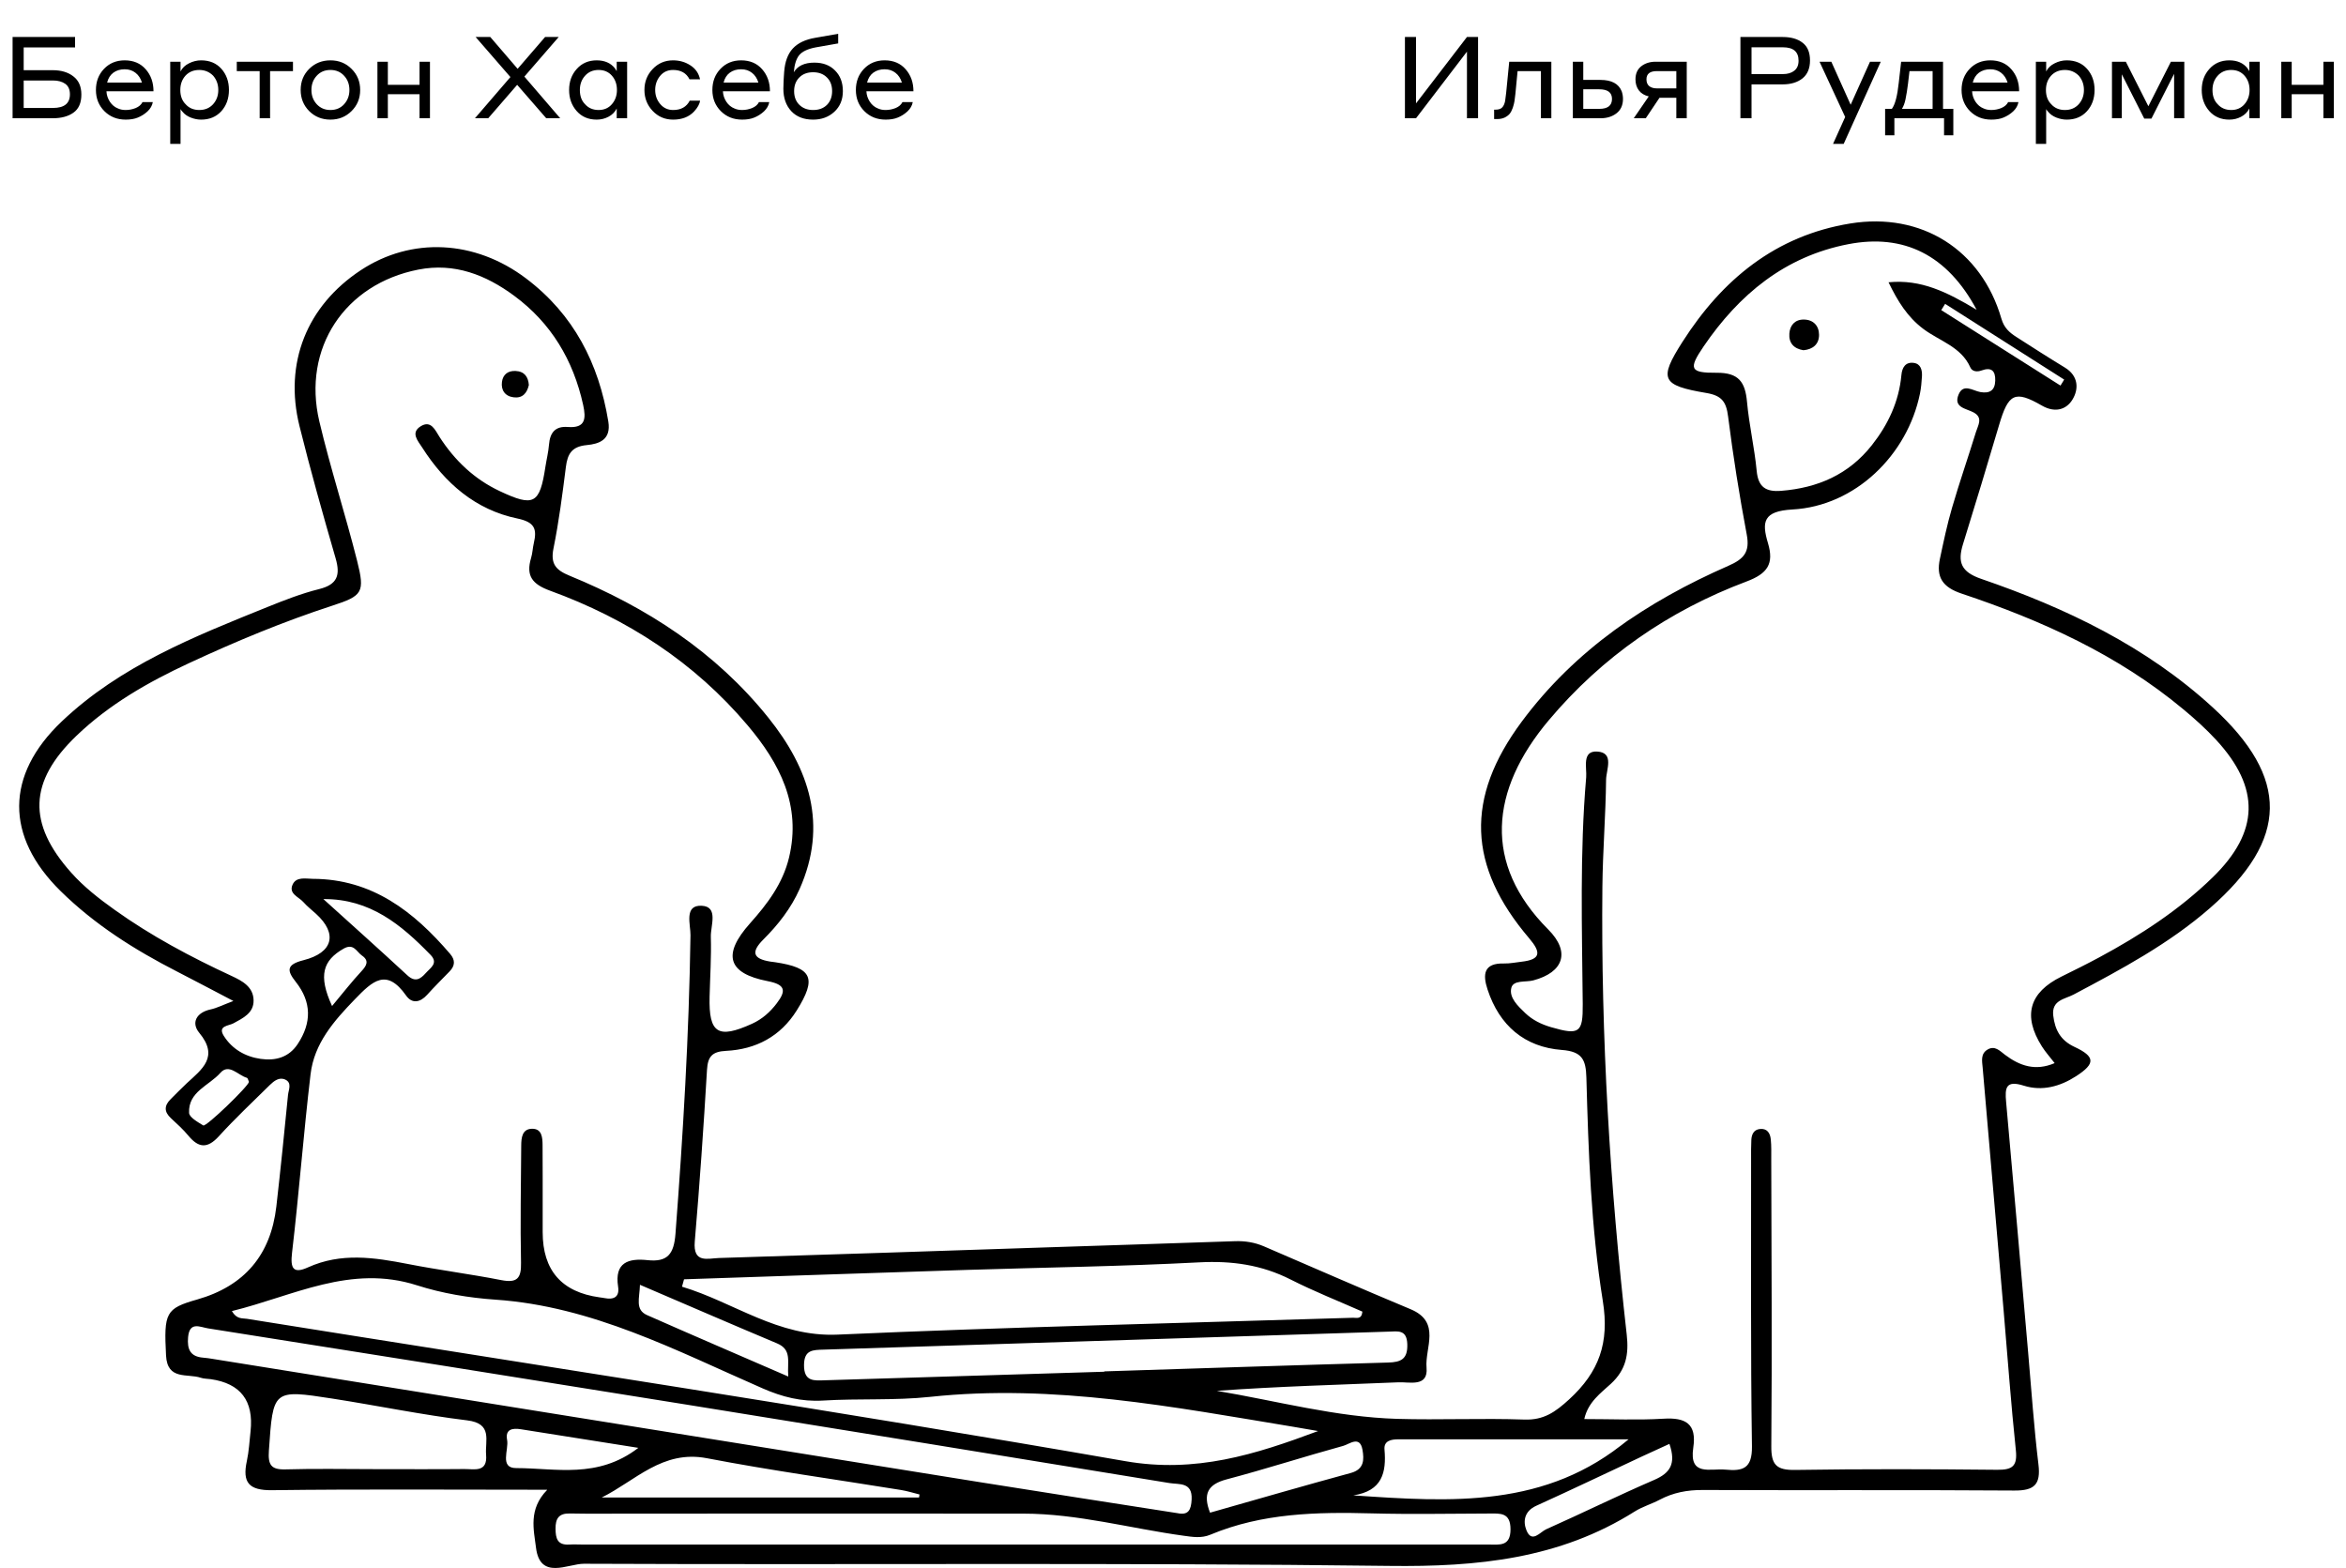 <svg width="615" height="411" viewBox="0 0 615 411" fill="none" xmlns="http://www.w3.org/2000/svg">
<path d="M6.21 18.4H13.8C16.04 18.4 17.85 18.94 19.23 20.02C20.63 21.08 21.33 22.67 21.33 24.79C21.33 26.97 20.64 28.55 19.26 29.53C17.9 30.51 16.08 31 13.8 31H3.3V9.7H19.68V12.43H6.21V18.4ZM13.89 21.1H6.21V28.3H13.89C16.85 28.3 18.33 27.11 18.33 24.73C18.33 23.47 17.92 22.55 17.1 21.97C16.28 21.39 15.21 21.1 13.89 21.1ZM32.678 15.82C34.998 15.82 36.837 16.6 38.197 18.16C39.557 19.7 40.237 21.62 40.237 23.92H27.907C27.948 24.9 28.247 25.82 28.808 26.68C29.367 27.52 30.087 28.11 30.968 28.45C31.547 28.71 32.208 28.84 32.947 28.84C33.828 28.84 34.697 28.67 35.557 28.33C36.417 27.97 37.017 27.45 37.358 26.77H40.057C39.898 27.67 39.438 28.48 38.678 29.2C37.917 29.9 37.068 30.44 36.127 30.82C35.267 31.18 34.208 31.36 32.947 31.36C30.707 31.36 28.848 30.62 27.367 29.14C25.887 27.66 25.148 25.81 25.148 23.59C25.148 21.37 25.858 19.52 27.277 18.04C28.698 16.56 30.497 15.82 32.678 15.82ZM32.678 18.16C31.517 18.16 30.527 18.46 29.707 19.06C28.907 19.66 28.367 20.52 28.087 21.64H37.208C36.867 20.54 36.307 19.69 35.528 19.09C34.748 18.47 33.797 18.16 32.678 18.16ZM47.327 28.6V37.72H44.627V16.18H47.327V18.73C47.787 17.81 48.527 17.1 49.547 16.6C50.567 16.08 51.627 15.82 52.727 15.82C54.947 15.82 56.717 16.56 58.037 18.04C59.357 19.52 60.017 21.37 60.017 23.59C60.017 25.83 59.347 27.69 58.007 29.17C56.667 30.63 54.907 31.36 52.727 31.36C51.827 31.36 50.917 31.18 49.997 30.82C49.097 30.46 48.387 29.96 47.867 29.32C47.587 29.02 47.407 28.78 47.327 28.6ZM47.267 23.59C47.267 25.15 47.727 26.39 48.647 27.31C49.547 28.33 50.747 28.84 52.247 28.84C53.727 28.84 54.927 28.34 55.847 27.34C56.767 26.32 57.227 25.07 57.227 23.59C57.227 22.13 56.777 20.88 55.877 19.84C54.877 18.84 53.667 18.34 52.247 18.34C50.747 18.34 49.537 18.84 48.617 19.84C47.717 20.84 47.267 22.09 47.267 23.59ZM68.072 31V18.64H62.072V16.18H76.802V18.64H70.802V31H68.072ZM86.619 15.82C88.839 15.82 90.689 16.57 92.169 18.07C93.669 19.55 94.419 21.39 94.419 23.59C94.419 25.79 93.659 27.64 92.139 29.14C90.639 30.62 88.799 31.36 86.619 31.36C84.399 31.36 82.539 30.61 81.039 29.11C79.559 27.61 78.819 25.77 78.819 23.59C78.819 21.37 79.569 19.52 81.069 18.04C82.569 16.56 84.419 15.82 86.619 15.82ZM86.619 28.84C88.099 28.84 89.299 28.33 90.219 27.31C91.139 26.29 91.599 25.05 91.599 23.59C91.599 22.09 91.129 20.84 90.189 19.84C89.269 18.84 88.079 18.34 86.619 18.34C85.139 18.34 83.939 18.85 83.019 19.87C82.099 20.87 81.639 22.11 81.639 23.59C81.639 25.07 82.109 26.32 83.049 27.34C83.989 28.34 85.179 28.84 86.619 28.84ZM98.943 31V16.18H101.673V22.24H109.983V16.18H112.713V31H109.983V24.7H101.673V31H98.943ZM143.196 31L135.576 22.24L127.986 31H124.506L133.806 20.2L124.686 9.7H128.526L135.696 18.04L142.896 9.7H146.466L137.466 20.08L146.856 31H143.196ZM161.671 31V28.45C161.191 29.39 160.471 30.11 159.511 30.61C158.571 31.11 157.541 31.36 156.421 31.36C154.241 31.36 152.491 30.61 151.171 29.11C149.851 27.61 149.191 25.77 149.191 23.59C149.191 21.39 149.861 19.55 151.201 18.07C152.541 16.57 154.281 15.82 156.421 15.82C158.481 15.82 160.061 16.5 161.161 17.86C161.441 18.26 161.611 18.52 161.671 18.64V16.18H164.401V31H161.671ZM161.731 23.59C161.731 22.09 161.291 20.84 160.411 19.84C159.531 18.84 158.371 18.34 156.931 18.34C155.451 18.34 154.261 18.85 153.361 19.87C152.461 20.87 152.011 22.11 152.011 23.59C152.011 25.17 152.461 26.41 153.361 27.31C154.261 28.33 155.451 28.84 156.931 28.84C158.371 28.84 159.531 28.33 160.411 27.31C161.291 26.29 161.731 25.05 161.731 23.59ZM183.517 20.8H180.757C179.937 19.16 178.497 18.34 176.437 18.34C175.037 18.34 173.907 18.86 173.047 19.9C172.187 20.94 171.757 22.17 171.757 23.59C171.757 25.01 172.197 26.24 173.077 27.28C173.957 28.32 175.087 28.84 176.467 28.84C178.527 28.84 179.977 28.02 180.817 26.38H183.517C183.417 27.26 182.887 28.22 181.927 29.26C180.587 30.66 178.767 31.36 176.467 31.36C174.327 31.36 172.537 30.6 171.097 29.08C169.657 27.56 168.937 25.73 168.937 23.59C168.937 21.43 169.657 19.6 171.097 18.1C172.537 16.58 174.317 15.82 176.437 15.82C178.137 15.82 179.657 16.26 180.997 17.14C182.337 18 183.177 19.22 183.517 20.8ZM194.279 15.82C196.599 15.82 198.439 16.6 199.799 18.16C201.159 19.7 201.839 21.62 201.839 23.92H189.509C189.549 24.9 189.849 25.82 190.409 26.68C190.969 27.52 191.689 28.11 192.569 28.45C193.149 28.71 193.809 28.84 194.549 28.84C195.429 28.84 196.299 28.67 197.159 28.33C198.019 27.97 198.619 27.45 198.959 26.77H201.659C201.499 27.67 201.039 28.48 200.279 29.2C199.519 29.9 198.669 30.44 197.729 30.82C196.869 31.18 195.809 31.36 194.549 31.36C192.309 31.36 190.449 30.62 188.969 29.14C187.489 27.66 186.749 25.81 186.749 23.59C186.749 21.37 187.459 19.52 188.879 18.04C190.299 16.56 192.099 15.82 194.279 15.82ZM194.279 18.16C193.119 18.16 192.129 18.46 191.309 19.06C190.509 19.66 189.969 20.52 189.689 21.64H198.809C198.469 20.54 197.909 19.69 197.129 19.09C196.349 18.47 195.399 18.16 194.279 18.16ZM213.488 16.42C215.768 16.42 217.578 17.11 218.918 18.49C220.278 19.85 220.958 21.65 220.958 23.89C220.958 26.13 220.208 27.94 218.708 29.32C217.228 30.68 215.378 31.36 213.158 31.36C210.718 31.36 208.808 30.62 207.428 29.14C206.048 27.64 205.358 25.68 205.358 23.26C205.358 22.8 205.368 22.46 205.388 22.24C205.388 21.8 205.398 21.47 205.418 21.25C205.418 21.05 205.438 20.69 205.478 20.17C205.518 19.71 205.548 19.27 205.568 18.85C205.768 16.17 206.528 14.12 207.848 12.7C209.168 11.28 211.128 10.35 213.728 9.91L219.728 8.86V11.38L213.788 12.43C211.728 12.83 210.308 13.5 209.528 14.44C208.748 15.38 208.268 16.88 208.088 18.94C209.108 17.26 210.908 16.42 213.488 16.42ZM213.158 28.84C214.678 28.84 215.888 28.39 216.788 27.49C217.688 26.57 218.138 25.37 218.138 23.89C218.138 22.37 217.678 21.17 216.758 20.29C215.858 19.39 214.658 18.94 213.158 18.94C211.638 18.94 210.428 19.4 209.528 20.32C208.628 21.22 208.178 22.41 208.178 23.89C208.178 25.39 208.638 26.59 209.558 27.49C210.478 28.39 211.678 28.84 213.158 28.84ZM231.896 15.82C234.216 15.82 236.056 16.6 237.416 18.16C238.776 19.7 239.456 21.62 239.456 23.92H227.126C227.166 24.9 227.466 25.82 228.026 26.68C228.586 27.52 229.306 28.11 230.186 28.45C230.766 28.71 231.426 28.84 232.166 28.84C233.046 28.84 233.916 28.67 234.776 28.33C235.636 27.97 236.236 27.45 236.576 26.77H239.276C239.116 27.67 238.656 28.48 237.896 29.2C237.136 29.9 236.286 30.44 235.346 30.82C234.486 31.18 233.426 31.36 232.166 31.36C229.926 31.36 228.066 30.62 226.586 29.14C225.106 27.66 224.366 25.81 224.366 23.59C224.366 21.37 225.076 19.52 226.496 18.04C227.916 16.56 229.716 15.82 231.896 15.82ZM231.896 18.16C230.736 18.16 229.746 18.46 228.926 19.06C228.126 19.66 227.586 20.52 227.306 21.64H236.426C236.086 20.54 235.526 19.69 234.746 19.09C233.966 18.47 233.016 18.16 231.896 18.16Z" fill="black"/>
<path d="M368.3 31V9.7H371.21V27.1L384.56 9.7H387.47V31H384.56V13.54L371.21 31H368.3ZM394.831 24.4L395.641 16.18H406.681V31H403.951V18.64H397.831L397.261 24.58C397.181 25.34 397.101 25.98 397.021 26.5C396.941 27.02 396.791 27.61 396.571 28.27C396.351 28.91 396.081 29.43 395.761 29.83C395.441 30.21 395.001 30.54 394.441 30.82C393.881 31.08 393.231 31.21 392.491 31.21H391.681V28.75H392.041C392.821 28.75 393.391 28.57 393.751 28.21C394.131 27.85 394.401 27.28 394.561 26.5C394.661 25.9 394.751 25.2 394.831 24.4ZM415.052 20.95H419.552C422.472 20.95 424.332 21.95 425.132 23.95C425.352 24.61 425.462 25.27 425.462 25.93C425.462 27.57 424.892 28.83 423.752 29.71C422.632 30.57 421.242 31 419.582 31H412.322V16.18H415.052V20.95ZM419.252 23.41H415.052V28.54H419.252C421.472 28.54 422.582 27.67 422.582 25.93C422.582 24.25 421.472 23.41 419.252 23.41ZM442.177 31H439.447V25.63H435.037L431.437 31H428.287L432.217 25.27C431.097 25.01 430.237 24.49 429.637 23.71C429.037 22.93 428.737 21.96 428.737 20.8C428.737 19.32 429.237 18.18 430.237 17.38C431.257 16.58 432.517 16.18 434.017 16.18H442.177V31ZM434.347 23.17H439.447V18.64H434.347C432.527 18.64 431.617 19.36 431.617 20.8C431.617 21.6 431.867 22.2 432.367 22.6C432.867 22.98 433.527 23.17 434.347 23.17ZM456.249 31V9.7H467.319C469.519 9.7 471.259 10.2 472.539 11.2C473.839 12.18 474.489 13.73 474.489 15.85C474.489 17.93 473.829 19.5 472.509 20.56C471.189 21.6 469.459 22.12 467.319 22.12H459.159V31H456.249ZM467.409 12.4H459.159V19.42H467.409C468.629 19.42 469.609 19.13 470.349 18.55C471.109 17.97 471.489 17.09 471.489 15.91C471.489 13.57 470.129 12.4 467.409 12.4ZM493.039 16.18L483.319 37.72H480.529L483.709 30.67L476.989 16.18H480.079L485.149 27.46L490.219 16.18H493.039ZM506.63 28.54V18.64H500.57L500.18 21.94C500 23.44 499.78 24.81 499.52 26.05C499.32 27.03 499.01 27.86 498.59 28.54H506.63ZM496.61 35.47H494.18V28.54H495.95C496.79 27.42 497.39 25.15 497.75 21.73L498.38 16.18H509.36V28.54H512.06V35.47H509.63V31H496.61V35.47ZM521.75 15.82C524.07 15.82 525.91 16.6 527.27 18.16C528.63 19.7 529.31 21.62 529.31 23.92H516.98C517.02 24.9 517.32 25.82 517.88 26.68C518.44 27.52 519.16 28.11 520.04 28.45C520.62 28.71 521.28 28.84 522.02 28.84C522.9 28.84 523.77 28.67 524.63 28.33C525.49 27.97 526.09 27.45 526.43 26.77H529.13C528.97 27.67 528.51 28.48 527.75 29.2C526.99 29.9 526.14 30.44 525.2 30.82C524.34 31.18 523.28 31.36 522.02 31.36C519.78 31.36 517.92 30.62 516.44 29.14C514.96 27.66 514.22 25.81 514.22 23.59C514.22 21.37 514.93 19.52 516.35 18.04C517.77 16.56 519.57 15.82 521.75 15.82ZM521.75 18.16C520.59 18.16 519.6 18.46 518.78 19.06C517.98 19.66 517.44 20.52 517.16 21.64H526.28C525.94 20.54 525.38 19.69 524.6 19.09C523.82 18.47 522.87 18.16 521.75 18.16ZM536.399 28.6V37.72H533.699V16.18H536.399V18.73C536.859 17.81 537.599 17.1 538.619 16.6C539.639 16.08 540.699 15.82 541.799 15.82C544.019 15.82 545.789 16.56 547.109 18.04C548.429 19.52 549.089 21.37 549.089 23.59C549.089 25.83 548.419 27.69 547.079 29.17C545.739 30.63 543.979 31.36 541.799 31.36C540.899 31.36 539.989 31.18 539.069 30.82C538.169 30.46 537.459 29.96 536.939 29.32C536.659 29.02 536.479 28.78 536.399 28.6ZM536.339 23.59C536.339 25.15 536.799 26.39 537.719 27.31C538.619 28.33 539.819 28.84 541.319 28.84C542.799 28.84 543.999 28.34 544.919 27.34C545.839 26.32 546.299 25.07 546.299 23.59C546.299 22.13 545.849 20.88 544.949 19.84C543.949 18.84 542.739 18.34 541.319 18.34C539.819 18.34 538.609 18.84 537.689 19.84C536.789 20.84 536.339 22.09 536.339 23.59ZM553.65 31V16.18H557.28L563.19 27.85L569.1 16.18H572.61V31H569.94V19.36L564 31.09H562.11L556.23 19.48V31H553.65ZM589.659 31V28.45C589.179 29.39 588.459 30.11 587.499 30.61C586.559 31.11 585.529 31.36 584.409 31.36C582.229 31.36 580.479 30.61 579.159 29.11C577.839 27.61 577.179 25.77 577.179 23.59C577.179 21.39 577.849 19.55 579.189 18.07C580.529 16.57 582.269 15.82 584.409 15.82C586.469 15.82 588.049 16.5 589.149 17.86C589.429 18.26 589.599 18.52 589.659 18.64V16.18H592.389V31H589.659ZM589.719 23.59C589.719 22.09 589.279 20.84 588.399 19.84C587.519 18.84 586.359 18.34 584.919 18.34C583.439 18.34 582.249 18.85 581.349 19.87C580.449 20.87 579.999 22.11 579.999 23.59C579.999 25.17 580.449 26.41 581.349 27.31C582.249 28.33 583.439 28.84 584.919 28.84C586.359 28.84 587.519 28.33 588.399 27.31C589.279 26.29 589.719 25.05 589.719 23.59ZM598.035 31V16.18H600.765V22.24H609.075V16.18H611.805V31H609.075V24.7H600.765V31H598.035Z" fill="black"/>
<g clip-path="url(#clip0_211_93)">
<path d="M143.372 390.549C118.382 390.549 94.855 390.366 71.329 390.667C65.235 390.745 63.483 388.666 64.712 383.017C65.261 380.481 65.392 377.839 65.68 375.237C66.551 367.235 63.069 362.675 55.231 361.56C54.368 361.442 53.452 361.468 52.641 361.193C49.137 360.004 43.867 361.939 43.526 355.348C42.951 344.142 43.409 343.031 51.687 340.677C64.049 337.155 70.967 329.035 72.441 316.317C73.552 306.575 74.546 296.833 75.501 287.079C75.632 285.719 76.625 283.888 74.781 283.025C73.212 282.293 71.826 283.378 70.728 284.45C66.229 288.883 61.612 293.224 57.362 297.893C54.394 301.148 52.079 300.978 49.411 297.762C48.025 296.088 46.391 294.61 44.795 293.133C42.964 291.433 43.043 289.812 44.769 288.125C46.168 286.752 47.515 285.326 48.954 283.993C52.955 280.305 57.48 277.076 52.236 270.76C50.065 268.145 51.451 265.438 55.218 264.627C56.813 264.287 58.317 263.503 61.181 262.417C55.479 259.436 50.955 257.03 46.39 254.689C35.288 249.001 24.826 242.398 15.881 233.598C1.365 219.319 1.352 203.235 16.182 189.139C31.548 174.546 50.876 166.897 70.087 159.143C74.52 157.352 79.032 155.586 83.661 154.436C88.487 153.233 89.258 150.748 87.977 146.342C84.642 134.835 81.386 123.302 78.508 111.69C74.402 95.149 80.457 80.164 94.555 70.854C107.88 62.054 124.541 62.89 137.893 72.985C150.408 82.439 156.973 95.254 159.471 110.513C160.255 115.325 157.025 116.384 153.821 116.685C149.911 117.051 148.773 118.973 148.342 122.439C147.44 129.565 146.524 136.718 145.099 143.752C144.275 147.832 145.687 149.441 149.323 150.931C169.566 159.234 187.574 170.885 201.41 188.132C212.16 201.522 217.09 216.246 209.61 233.075C207.36 238.122 203.999 242.424 200.128 246.281C196.82 249.577 197.369 251.355 201.907 252.087C202.338 252.153 202.77 252.192 203.202 252.257C212.931 253.709 214.174 256.415 208.851 264.915C204.588 271.714 198.18 275.101 190.346 275.493C186.737 275.676 185.547 276.919 185.338 280.475C184.449 295.473 183.415 310.485 182.134 325.457C181.637 331.302 185.547 329.89 188.476 329.798C217.234 328.922 245.978 327.954 274.722 327C291.056 326.464 307.389 325.954 323.723 325.391C326.391 325.3 328.902 325.692 331.36 326.751C344.163 332.269 356.926 337.853 369.795 343.227C377.863 346.601 373.495 353.361 373.966 358.565C374.424 363.704 369.52 362.266 366.643 362.383C350.78 363.037 334.904 363.469 318.989 364.619C334.747 367.274 350.244 371.497 366.264 371.968C377.366 372.295 388.495 371.759 399.598 372.151C404.698 372.334 407.719 370.177 411.328 366.882C419.201 359.677 421.934 352.04 420.182 341.109C417.082 321.769 416.402 302.09 415.866 282.489C415.735 277.834 414.781 275.663 409.458 275.258C399.663 274.513 393.072 268.864 389.96 259.41C388.639 255.409 388.953 252.44 394.302 252.584C395.806 252.623 397.336 252.296 398.853 252.126C403.979 251.551 404.005 249.668 400.88 245.994C384.742 227.047 384.062 209.198 398.918 189.192C412.937 170.31 431.821 157.652 453.071 148.342C457.165 146.551 458.773 144.733 457.91 140.157C455.975 129.892 454.327 119.549 453.019 109.193C452.535 105.335 451.371 103.701 447.304 103.021C435.509 101.033 434.815 99.412 441.066 89.605C451.476 73.312 465.43 61.779 485.046 58.588C503.694 55.555 519.4 65.453 524.657 83.524C525.363 85.97 526.776 87.173 528.58 88.336C532.791 91.043 537.015 93.75 541.292 96.352C544.901 98.536 544.993 102.027 543.266 104.799C541.684 107.362 538.742 108.316 535.302 106.342C528.149 102.223 526.488 103.178 524.056 111.429C520.982 121.863 517.805 132.285 514.588 142.68C513.123 147.414 514.117 149.95 519.374 151.755C541.553 159.378 562.516 169.381 580.066 185.452C600.271 203.954 600.009 220.025 579.373 238.031C568.584 247.445 556.121 254.088 543.593 260.73C541.292 261.947 537.774 262.169 538.258 266.262C538.702 269.975 540.141 272.721 543.789 274.434C549.321 277.01 549.334 278.841 544.26 282.123C540.036 284.856 535.341 286.124 530.542 284.62C525.847 283.143 525.546 285.117 525.9 288.883C527.887 310.799 529.757 332.714 531.68 354.629C532.53 364.397 533.197 374.178 534.374 383.907C535.014 389.163 533.314 390.798 528.07 390.758C500.83 390.562 473.59 390.732 446.35 390.614C442.296 390.601 438.621 391.294 435.064 393.177C432.945 394.302 430.578 394.969 428.564 396.237C408.818 408.699 387.24 410.804 364.25 410.516C293.867 409.627 223.472 410.268 153.076 409.954C148.891 409.941 141.555 414.334 140.509 405.717C139.933 401.049 138.468 395.688 143.412 390.614L143.372 390.549ZM538.598 278.671C537.368 277.075 536.204 275.794 535.289 274.343C530.202 266.288 531.941 260.194 540.402 256.023C543.724 254.389 547.046 252.741 550.302 250.989C561.091 245.183 571.304 238.54 580.105 229.95C592.307 218.037 592.568 206.57 580.982 193.991C578.327 191.114 575.397 188.472 572.39 185.975C555.206 171.644 535.198 162.621 514.221 155.612C509.213 153.939 507.513 151.284 508.546 146.485C509.5 142.026 510.429 137.541 511.711 133.161C513.659 126.479 515.948 119.889 518.001 113.233C518.524 111.507 519.949 109.493 517.347 108.107C515.385 107.061 512.011 106.852 513.45 103.413C514.692 100.432 517.203 102.445 519.152 102.785C521.597 103.204 522.97 102.354 523.049 99.804C523.127 97.202 522.055 96.169 519.413 97.136C518.354 97.529 517.02 97.45 516.523 96.326C514.091 90.847 508.389 89.409 504.152 86.192C500.019 83.067 497.495 79 495.076 74.005C503.576 73.168 510.377 76.542 518.171 81.21C510.494 66.826 499.065 61.204 484.523 64.015C467.927 67.219 455.883 77.196 446.598 90.821C442.596 96.692 442.976 97.79 450.011 97.725C455.844 97.673 457.505 100.196 457.975 105.348C458.525 111.415 459.937 117.391 460.513 123.459C460.918 127.721 462.932 128.99 466.92 128.676C476.506 127.917 484.627 124.413 490.695 116.724C494.971 111.311 497.809 105.27 498.45 98.326C498.633 96.313 499.535 94.848 501.693 95.136C503.524 95.384 503.929 97.019 503.838 98.653C503.746 100.17 503.616 101.7 503.315 103.191C500.019 119.326 486.301 132.677 469.889 133.566C462.199 133.985 461.807 136.835 463.468 142.379C465.103 147.832 463.337 150.382 457.871 152.435C437.522 160.071 420.025 172.154 406.006 188.825C390.561 207.184 388.731 226.497 405.862 243.666C411.76 249.577 409.89 254.899 401.952 257.017C399.925 257.553 396.708 256.847 396.185 259.004C395.57 261.554 397.924 263.751 399.833 265.582C401.756 267.425 404.084 268.55 406.647 269.295C414.035 271.44 414.977 270.76 414.912 263.241C414.729 243.418 414.114 223.582 415.814 203.784C416.023 201.287 414.624 196.815 418.665 197.024C423.281 197.26 421.058 201.823 421.032 204.425C420.927 213.788 420.156 223.137 420.064 232.499C419.672 271.767 422.039 310.903 426.446 349.909C427.021 355.048 426.289 359.075 422.3 362.763C419.646 365.208 416.298 367.561 415.317 372.02C422.575 372.02 429.336 372.334 436.058 371.929C441.877 371.563 444.833 373.236 443.891 379.513C442.74 387.162 448.416 384.887 452.326 385.279C456.877 385.724 459.349 384.992 459.27 379.199C458.904 354.145 459.074 329.079 459.048 304.012C459.048 302.273 459.022 300.521 459.113 298.782C459.192 297.383 459.767 296.166 461.31 295.983C463.259 295.748 464.056 297.069 464.213 298.729C464.383 300.455 464.331 302.208 464.331 303.947C464.383 329.013 464.553 354.067 464.344 379.134C464.305 384.037 465.704 385.436 470.595 385.358C488.25 385.083 505.904 385.136 523.559 385.319C527.547 385.358 528.894 384.377 528.45 380.167C527.168 368.032 526.305 355.858 525.259 343.711C523.428 322.436 521.571 301.175 519.753 279.9C519.609 278.226 519.152 276.278 521.009 275.166C522.944 274.003 524.239 275.493 525.612 276.526C529.47 279.429 533.563 280.854 538.585 278.723L538.598 278.671ZM142.261 317.127C142.261 319.089 142.261 321.05 142.261 323.012C142.261 333.045 147.239 338.746 157.195 340.115C157.627 340.18 158.058 340.22 158.49 340.311C160.935 340.795 162.452 339.997 162.034 337.317C161.053 330.962 164.715 329.824 169.75 330.36C175.007 330.922 176.668 328.752 177.073 323.469C179.061 297.396 180.63 271.322 181.009 245.183C181.048 242.372 179.244 237.194 183.978 237.455C188.424 237.691 186.253 242.699 186.345 245.615C186.502 250.832 186.149 256.062 186.018 261.293C185.782 270.904 188.202 272.447 197.16 268.38C199.801 267.177 201.894 265.32 203.633 263.019C206.157 259.711 205.896 258.115 201.24 257.213C190.7 255.173 189.326 250.23 196.624 242.058C201.161 236.984 205.189 231.662 206.837 224.85C210.159 211.081 204.352 200.045 195.97 190.133C182.029 173.631 164.401 162.203 144.196 154.854C139.502 153.141 137.828 150.944 139.227 146.263C139.606 145.021 139.632 143.687 139.933 142.419C140.796 138.705 140.221 136.888 135.644 135.933C124.659 133.658 116.642 126.675 110.679 117.326C109.567 115.587 107.54 113.442 110.3 111.742C113.007 110.069 114.092 112.788 115.217 114.541C119.205 120.726 124.345 125.629 131.04 128.767C139.972 132.978 141.502 132.115 142.98 122.36C143.281 120.425 143.765 118.503 143.922 116.567C144.17 113.442 145.53 111.677 148.865 111.939C153.534 112.292 153.651 109.703 152.867 106.133C150.277 94.391 144.471 84.675 134.768 77.522C127.353 72.057 119.14 68.827 109.698 70.671C90.357 74.45 79.189 91.278 83.713 110.474C86.617 122.752 90.527 134.782 93.613 147.008C95.718 155.338 95.052 156.201 87.087 158.79C74.232 162.974 61.783 168.165 49.542 173.853C38.845 178.822 28.605 184.667 20.026 192.905C7.511 204.922 7.184 215.88 18.653 228.76C22.001 232.526 25.963 235.598 30.044 238.514C39.642 245.379 50.026 250.897 60.71 255.853C63.535 257.161 66.425 258.717 66.477 262.26C66.53 265.569 63.744 266.889 61.194 268.275C59.939 268.955 56.983 268.903 58.67 271.57C60.867 275.049 64.306 277.023 68.347 277.599C72.231 278.148 75.723 277.219 78.051 273.689C81.713 268.131 81.726 262.718 77.528 257.396C75.265 254.532 74.925 252.898 79.529 251.734C87.401 249.747 88.526 244.725 82.85 239.573C81.726 238.554 80.509 237.599 79.502 236.461C78.299 235.115 75.618 234.317 76.704 231.911C77.672 229.753 80.183 230.381 82 230.394C97.523 230.433 108.482 238.946 117.989 250.06C119.375 251.669 119.323 253.159 117.858 254.663C115.884 256.69 113.87 258.691 111.974 260.796C110.143 262.836 108.011 263.189 106.468 261.005C101.316 253.696 97.667 257.174 93.064 261.933C87.519 267.661 82.366 273.532 81.412 281.626C79.568 297.186 78.391 312.825 76.56 328.399C76.076 332.492 76.835 334.022 80.732 332.256C89.389 328.333 98.085 329.641 106.926 331.367C115.047 332.962 123.272 333.995 131.394 335.591C135.552 336.401 136.677 335.146 136.585 331.027C136.363 320.802 136.572 310.55 136.638 300.325C136.651 298.311 136.86 295.983 139.423 295.918C142.091 295.853 142.222 298.232 142.235 300.22C142.287 305.882 142.248 311.544 142.261 317.206V317.127ZM345.523 375.159C343.417 374.793 341.312 374.413 339.207 374.073C307.625 368.856 276.16 362.75 243.82 366.202C234.535 367.195 225.08 366.594 215.73 367.169C210.08 367.509 205.045 366.215 199.958 363.992C177.321 354.106 155.286 342.442 129.864 340.716C122.959 340.246 115.91 339.069 109.332 336.964C91.887 331.367 76.926 339.762 60.789 343.711C62.057 345.921 63.535 345.541 64.738 345.738C141.515 358.042 218.398 369.706 294.992 383.057C313.418 386.273 329.085 381.317 345.51 375.172L345.523 375.159ZM179.322 335.368C179.139 336.022 178.969 336.663 178.786 337.317C192.4 341.396 203.895 350.576 219.588 349.883C264.6 347.882 309.665 346.875 354.703 345.463C355.619 345.437 356.953 345.973 357.149 343.855C350.95 341.109 344.49 338.559 338.33 335.434C330.719 331.576 322.925 330.491 314.412 330.936C294.194 331.995 273.95 332.269 253.706 332.91C228.912 333.708 204.117 334.558 179.322 335.381V335.368ZM308.632 396.682C311.574 397.322 312.254 395.806 312.385 393.086C312.607 388.483 309.129 389.215 306.578 388.797C264.482 381.919 222.386 375.054 180.277 368.281C138.377 361.533 96.464 354.891 54.551 348.248C52.458 347.921 49.686 346.326 49.307 350.563C49.032 353.714 49.856 355.649 53.256 355.924C54.119 355.989 54.982 356.12 55.845 356.264C122.88 367.038 189.915 377.826 256.95 388.575C274.146 391.334 291.356 393.975 308.619 396.682H308.632ZM270.707 404.92C310.567 404.92 350.427 404.92 390.274 404.92C393.098 404.92 395.976 405.482 395.976 400.918C395.976 396.459 393.282 396.773 390.352 396.786C380.113 396.812 369.873 397.022 359.647 396.747C345.209 396.355 330.902 396.656 317.302 402.331C314.935 403.324 312.673 402.932 310.279 402.605C296.287 400.683 282.542 396.826 268.288 396.812C233.659 396.773 199.03 396.812 164.401 396.812C159.392 396.812 154.384 396.878 149.375 396.773C146.472 396.708 145.609 398.133 145.635 400.775C145.648 403.285 146.119 405.103 149.179 404.92C150.487 404.841 151.794 404.92 153.102 404.92C192.308 404.92 231.514 404.92 270.707 404.92ZM289.473 359.611C289.473 359.611 289.473 359.559 289.473 359.52C314.268 358.735 339.076 357.898 363.884 357.205C367.349 357.114 369.049 356.251 368.918 352.367C368.788 348.523 366.46 349.02 364.04 349.098C314.66 350.68 265.28 352.263 215.887 353.819C213.127 353.91 210.813 353.832 210.773 357.82C210.734 362.318 213.454 361.939 216.384 361.847C240.747 361.089 265.123 360.344 289.486 359.611H289.473ZM98.282 385.149C106.089 385.149 113.909 385.201 121.716 385.123C124.332 385.096 127.823 386.116 127.431 381.383C127.117 377.669 129.249 373.184 122.462 372.36C110.64 370.922 98.935 368.49 87.166 366.659C71.486 364.227 71.591 364.306 70.492 380.271C70.231 383.959 70.989 385.332 74.86 385.214C82.667 384.979 90.474 385.149 98.295 385.149H98.282ZM426.917 377.329C406.503 377.329 386.547 377.329 366.604 377.329C364.721 377.329 362.746 377.682 362.942 379.984C363.465 386.012 362.367 390.876 354.769 392.027C380.466 393.792 405.391 395.44 426.917 377.342V377.329ZM240.93 392.563C240.969 392.301 241.008 392.053 241.048 391.791C239.426 391.386 237.817 390.876 236.183 390.614C219.221 387.855 202.182 385.528 185.312 382.285C173.66 380.049 166.559 388.209 157.758 392.576H240.93V392.563ZM317.21 396.564C329.555 393.06 341.796 389.503 354.102 386.156C357.672 385.188 357.606 382.612 357.175 380.088C356.495 376.218 353.722 378.611 352.14 379.042C341.914 381.854 331.818 385.123 321.565 387.829C316.556 389.15 315.314 391.687 317.21 396.564ZM167.762 336.833C167.657 340.429 166.428 343.358 169.632 344.77C181.663 350.092 193.747 355.27 206.641 360.867C206.327 356.957 207.7 353.858 203.685 352.171C191.903 347.228 180.185 342.142 167.762 336.82V336.833ZM437.627 378.532C435.038 379.722 432.697 380.768 430.382 381.854C421.176 386.156 411.995 390.549 402.737 394.746C399.585 396.172 399.206 398.839 400.16 401.193C401.573 404.671 403.757 401.611 405.313 400.918C414.794 396.695 424.118 392.092 433.652 387.973C437.758 386.195 439.458 383.828 437.64 378.532H437.627ZM167.343 379.565C156.241 377.813 146.419 376.27 136.611 374.701C134.349 374.335 132.401 374.649 132.937 377.486C133.421 380.075 130.884 384.874 135.304 384.874C145.674 384.874 156.672 387.777 167.343 379.565ZM84.773 235.703C92.122 242.346 99.498 248.949 106.769 255.67C108.809 257.553 110.156 256.742 111.607 255.108C112.85 253.709 114.994 252.519 112.863 250.322C105.239 242.489 97.065 235.611 84.773 235.703ZM65.261 283.613C65.078 283.247 64.973 282.62 64.712 282.554C62.397 281.901 60.03 278.697 57.768 281.26C54.825 284.607 49.307 286.189 49.568 291.747C49.621 292.924 51.857 294.166 53.282 295.042C54.041 295.5 65.248 284.646 65.261 283.613ZM87.048 263.738C90.043 260.155 92.266 257.291 94.738 254.637C96.137 253.133 96.843 251.852 94.868 250.492C93.469 249.524 92.724 247.197 90.095 248.687C84.668 251.786 83.347 255.696 87.048 263.738ZM509.906 79.667C509.566 80.216 509.226 80.765 508.899 81.301C519.322 87.892 529.731 94.495 540.154 101.085C540.481 100.562 540.795 100.039 541.122 99.516C530.712 92.9 520.315 86.27 509.906 79.654V79.667Z" fill="black"/>
<path d="M472.766 91.815C470.268 91.422 468.895 89.932 469.078 87.447C469.222 85.316 470.503 83.786 472.779 83.773C475.316 83.76 476.846 85.355 476.859 87.774C476.872 90.232 475.25 91.592 472.779 91.815H472.766Z" fill="black"/>
<path d="M138.638 100.942C138.141 103.125 136.925 104.459 134.636 104.158C132.374 103.871 131.302 102.275 131.589 100.105C131.838 98.209 133.146 97.15 135.159 97.254C137.5 97.372 138.468 98.797 138.638 100.929V100.942Z" fill="black"/>
</g>
<defs>
<clipPath id="clip0_211_93">
<rect width="590" height="353" fill="white" transform="translate(5 58)"/>
</clipPath>
</defs>
</svg>
